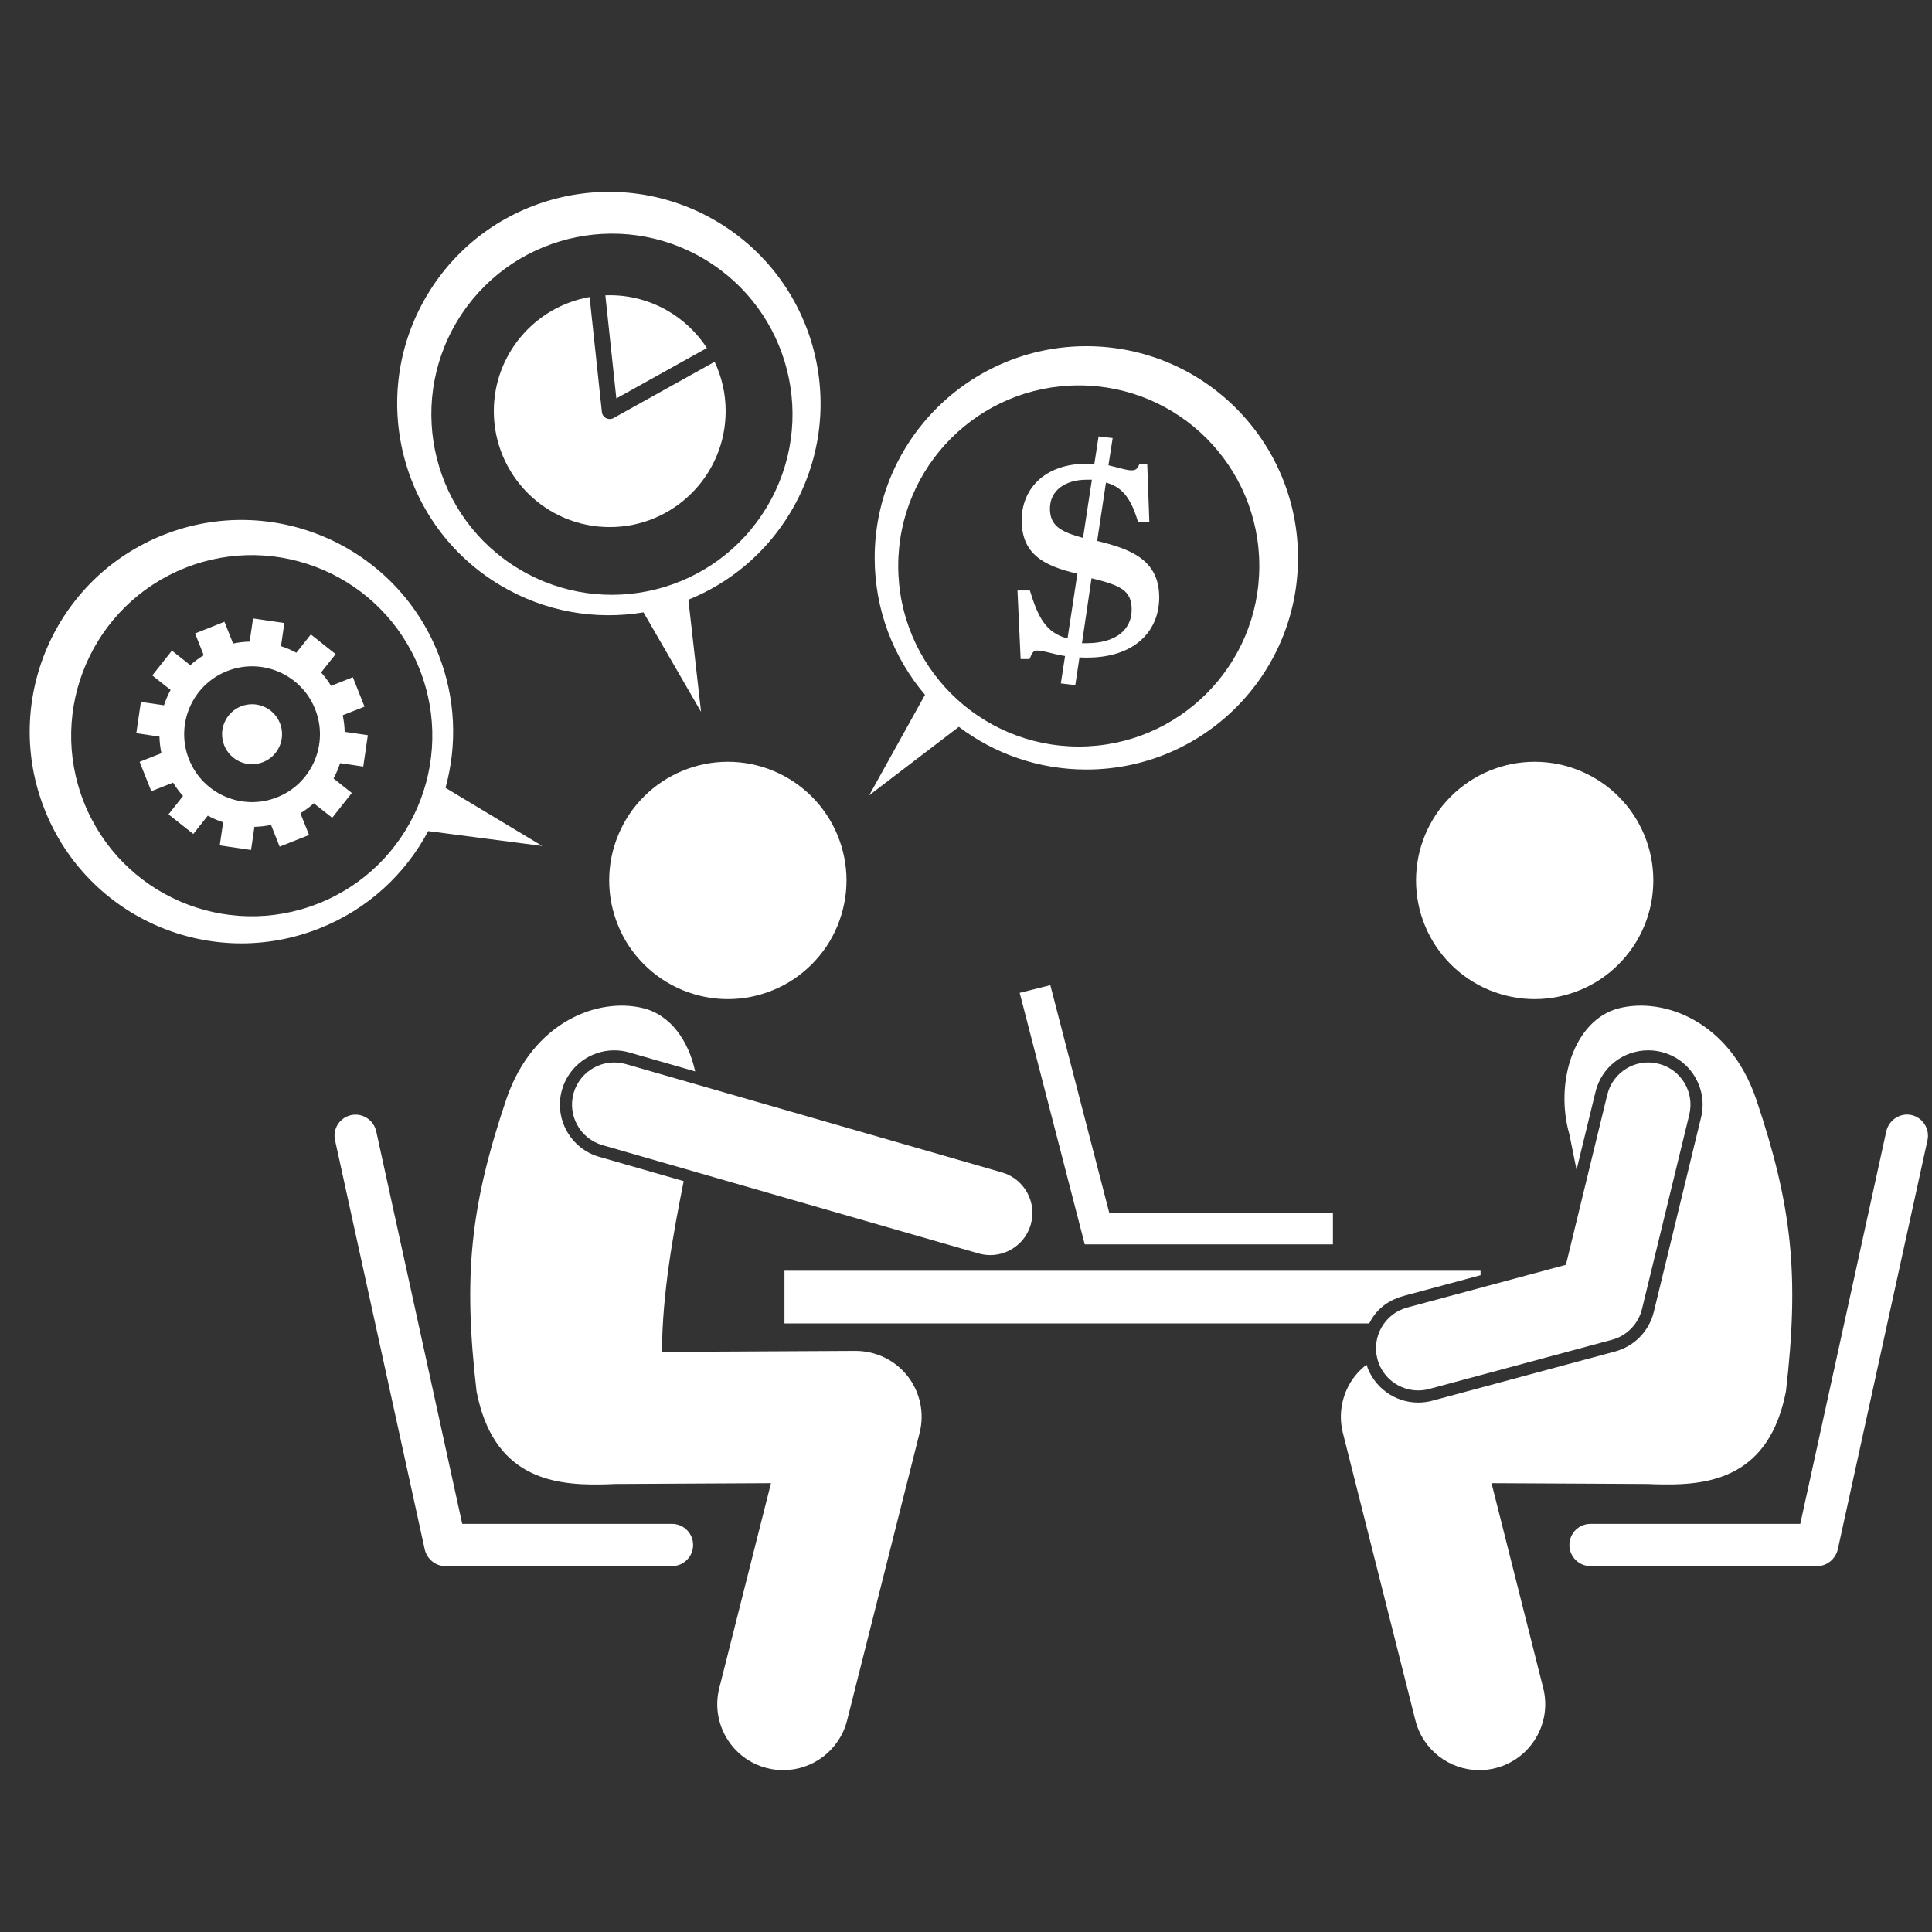 <svg xmlns="http://www.w3.org/2000/svg" xmlns:xlink="http://www.w3.org/1999/xlink" width="200" viewBox="0 0 150 150" height="200" preserveAspectRatio="xMidYMid meet"><rect x="0" y="0" width="150" height="150" fill="#333333" stroke="none"/><defs><clipPath id="e54e7d4355"><path d="M 36 78 L 72 78 L 72 137.812 L 36 137.812 Z M 36 78 " clip-rule="nonzero"></path></clipPath><clipPath id="bf25db3f4e"><path d="M 104 78 L 140 78 L 140 137.812 L 104 137.812 Z M 104 78 " clip-rule="nonzero"></path></clipPath></defs><path fill="#ffffff" d="M 65.723 68.355 C 65.723 68.961 65.664 69.562 65.543 70.152 C 65.426 70.746 65.25 71.324 65.02 71.883 C 64.789 72.441 64.504 72.973 64.168 73.477 C 63.832 73.977 63.449 74.441 63.023 74.871 C 62.594 75.297 62.129 75.68 61.629 76.016 C 61.125 76.352 60.594 76.637 60.035 76.867 C 59.477 77.098 58.898 77.273 58.305 77.391 C 57.715 77.512 57.113 77.57 56.508 77.57 C 55.902 77.57 55.305 77.512 54.711 77.391 C 54.117 77.273 53.543 77.098 52.984 76.867 C 52.426 76.637 51.895 76.352 51.391 76.016 C 50.887 75.68 50.422 75.297 49.996 74.871 C 49.566 74.441 49.184 73.977 48.848 73.477 C 48.512 72.973 48.23 72.441 48 71.883 C 47.766 71.324 47.594 70.746 47.473 70.152 C 47.355 69.562 47.297 68.961 47.297 68.355 C 47.297 67.754 47.355 67.152 47.473 66.559 C 47.594 65.965 47.766 65.391 48 64.832 C 48.23 64.273 48.512 63.742 48.848 63.238 C 49.184 62.734 49.566 62.27 49.996 61.844 C 50.422 61.414 50.887 61.035 51.391 60.699 C 51.895 60.363 52.426 60.078 52.984 59.848 C 53.543 59.613 54.117 59.441 54.711 59.32 C 55.305 59.203 55.902 59.145 56.508 59.145 C 57.113 59.145 57.715 59.203 58.305 59.32 C 58.898 59.441 59.477 59.613 60.035 59.848 C 60.594 60.078 61.125 60.363 61.629 60.699 C 62.129 61.035 62.594 61.414 63.023 61.844 C 63.449 62.27 63.832 62.734 64.168 63.238 C 64.504 63.742 64.789 64.273 65.02 64.832 C 65.25 65.391 65.426 65.965 65.543 66.559 C 65.664 67.152 65.723 67.754 65.723 68.355 Z M 65.723 68.355 " fill-opacity="1" fill-rule="nonzero"></path><g clip-path="url(#e54e7d4355)"><path fill="#ffffff" d="M 70.469 106.844 C 69.492 105.598 68.004 104.883 66.41 104.883 L 51.395 104.961 C 51.414 100.438 52.273 95.738 53.082 91.703 L 46.52 89.816 C 44.285 89.172 42.992 86.832 43.637 84.598 C 44.152 82.801 45.82 81.547 47.688 81.547 C 48.082 81.547 48.473 81.602 48.855 81.711 L 53.973 83.184 C 53.457 80.793 52.062 78.805 49.949 78.277 C 46.453 77.406 41.387 79.305 39.324 85.301 C 36.539 93.559 35.941 98.938 37 108.031 C 38.281 114.625 42.797 115.301 46.551 115.254 C 46.969 115.246 47.363 115.238 47.73 115.215 L 59.859 115.152 L 55.844 131.062 C 55.152 133.805 56.816 136.586 59.555 137.277 C 59.977 137.383 60.398 137.434 60.812 137.434 C 63.102 137.434 65.184 135.887 65.77 133.566 L 71.398 111.254 C 71.789 109.719 71.441 108.09 70.469 106.844 Z M 70.469 106.844 " fill-opacity="1" fill-rule="nonzero"></path></g><path fill="#ffffff" d="M 44.539 84.855 C 44.039 86.598 45.043 88.41 46.781 88.91 L 75.973 97.316 C 76.273 97.402 76.578 97.445 76.879 97.445 C 78.305 97.445 79.613 96.512 80.027 95.074 C 80.527 93.336 79.523 91.523 77.785 91.023 L 48.594 82.617 C 46.859 82.117 45.043 83.121 44.539 84.855 Z M 44.539 84.855 " fill-opacity="1" fill-rule="nonzero"></path><path fill="#ffffff" d="M 53.812 119.953 C 53.812 119.047 53.082 118.312 52.176 118.312 L 35.887 118.312 L 29.211 87.84 C 29.016 86.957 28.145 86.387 27.258 86.578 C 26.375 86.773 25.816 87.641 26.012 88.523 L 32.973 120.277 C 33.137 121.031 33.801 121.59 34.57 121.59 L 52.176 121.59 C 53.082 121.59 53.812 120.855 53.812 119.953 Z M 53.812 119.953 " fill-opacity="1" fill-rule="nonzero"></path><g clip-path="url(#bf25db3f4e)"><path fill="#ffffff" d="M 114.848 137.434 C 115.262 137.434 115.684 137.383 116.105 137.277 C 118.844 136.586 120.508 133.805 119.816 131.062 L 115.801 115.152 L 127.93 115.215 C 128.297 115.234 128.691 115.246 129.109 115.25 C 132.863 115.301 137.379 114.625 138.66 108.031 C 139.719 98.934 139.121 93.559 136.336 85.301 C 134.273 79.305 129.207 77.406 125.711 78.277 C 122.215 79.148 120.68 84.027 121.855 88.102 C 122.023 88.957 122.207 89.871 122.402 90.824 L 123.875 84.77 C 124.336 82.871 126.02 81.547 127.969 81.547 C 128.305 81.547 128.641 81.586 128.969 81.668 C 130.062 81.934 130.988 82.609 131.574 83.57 C 132.16 84.531 132.336 85.664 132.07 86.762 L 128.402 101.852 C 128.035 103.352 126.887 104.527 125.398 104.93 L 111.207 108.75 C 110.848 108.848 110.477 108.895 110.109 108.895 C 108.27 108.895 106.648 107.695 106.094 105.957 C 105.762 106.215 105.457 106.508 105.191 106.844 C 104.219 108.09 103.871 109.719 104.262 111.254 L 109.891 133.566 C 110.477 135.887 112.559 137.434 114.848 137.434 Z M 114.848 137.434 " fill-opacity="1" fill-rule="nonzero"></path></g><path fill="#ffffff" d="M 142.691 120.273 L 149.648 88.531 C 149.844 87.645 149.285 86.766 148.402 86.57 C 147.52 86.379 146.645 86.961 146.449 87.844 L 139.773 118.312 L 123.484 118.312 C 122.578 118.312 121.848 119.047 121.848 119.953 C 121.848 120.855 122.578 121.59 123.484 121.59 L 141.09 121.59 C 141.859 121.59 142.523 121.027 142.691 120.273 Z M 142.691 120.273 " fill-opacity="1" fill-rule="nonzero"></path><path fill="#ffffff" d="M 109.012 100.605 L 114.949 99.008 L 114.949 98.66 L 60.906 98.66 L 60.906 102.754 L 106.27 102.754 C 106.324 102.754 106.387 102.602 106.453 102.48 C 107.016 101.508 107.922 100.898 109.012 100.605 Z M 109.012 100.605 " fill-opacity="1" fill-rule="nonzero"></path><path fill="#ffffff" d="M 81.547 76.488 L 79.168 77.082 L 84.219 96.613 L 103.488 96.613 L 103.488 94.156 L 86.121 94.156 Z M 81.547 76.488 " fill-opacity="1" fill-rule="nonzero"></path><path fill="#ffffff" d="M 74.445 56.43 C 77.199 58.512 80.629 59.746 84.344 59.746 C 93.422 59.746 100.777 52.391 100.777 43.312 C 100.777 34.238 93.422 26.879 84.344 26.879 C 75.27 26.879 67.91 34.238 67.91 43.312 C 67.91 47.367 69.383 51.078 71.816 53.945 L 67.484 61.746 Z M 69.738 43.941 C 69.738 36.199 76.016 29.922 83.758 29.922 C 91.5 29.922 97.773 36.199 97.773 43.941 C 97.773 51.684 91.5 57.961 83.758 57.961 C 76.016 57.961 69.738 51.684 69.738 43.941 Z M 69.738 43.941 " fill-opacity="1" fill-rule="nonzero"></path><path fill="#ffffff" d="M 38.832 45.434 C 42.312 47.516 46.25 48.16 49.961 47.543 L 54.43 55.27 L 53.445 46.562 C 56.645 45.27 59.465 42.961 61.375 39.773 C 66.035 31.984 63.5 21.891 55.715 17.23 C 47.926 12.57 37.832 15.105 33.172 22.895 C 28.512 30.68 31.047 40.773 38.832 45.434 Z M 35.48 24.961 C 39.457 18.32 48.066 16.156 54.711 20.133 C 61.352 24.109 63.516 32.715 59.539 39.359 C 55.562 46.004 46.953 48.164 40.312 44.188 C 33.668 40.215 31.508 31.605 35.48 24.961 Z M 35.48 24.961 " fill-opacity="1" fill-rule="nonzero"></path><path fill="#ffffff" d="M 24.809 72.078 C 28.578 70.582 31.48 67.848 33.246 64.527 L 42.098 65.68 L 34.59 61.168 C 35.508 57.84 35.391 54.199 34.02 50.742 C 30.672 42.305 21.117 38.184 12.684 41.531 C 4.246 44.879 0.121 54.43 3.469 62.867 C 6.816 71.305 16.371 75.43 24.809 72.078 Z M 6.516 62.293 C 3.66 55.098 7.18 46.949 14.375 44.09 C 21.57 41.234 29.719 44.754 32.574 51.949 C 35.43 59.145 31.914 67.293 24.719 70.148 C 17.52 73.004 9.371 69.488 6.516 62.293 Z M 6.516 62.293 " fill-opacity="1" fill-rule="nonzero"></path><path fill="#ffffff" d="M 19.492 65.992 L 19.754 64.195 C 20.184 64.184 20.613 64.137 21.043 64.047 L 21.711 65.734 L 23.996 64.828 L 23.324 63.141 C 23.699 62.91 24.047 62.652 24.363 62.367 L 25.793 63.492 L 27.316 61.566 L 25.895 60.441 C 26.102 60.062 26.273 59.664 26.406 59.25 L 28.203 59.516 L 28.559 57.082 L 26.762 56.82 C 26.75 56.391 26.699 55.961 26.609 55.531 L 28.301 54.863 L 27.395 52.578 L 25.703 53.25 C 25.477 52.875 25.215 52.527 24.93 52.211 L 26.059 50.785 L 24.133 49.258 L 23.008 50.68 C 22.625 50.473 22.227 50.301 21.816 50.168 L 22.078 48.371 L 19.648 48.016 L 19.383 49.816 C 18.957 49.824 18.527 49.875 18.098 49.965 L 17.426 48.273 L 15.145 49.18 L 15.816 50.871 C 15.441 51.098 15.094 51.359 14.773 51.645 L 13.348 50.516 L 11.824 52.441 L 13.246 53.566 C 13.039 53.949 12.867 54.348 12.73 54.758 L 10.938 54.496 L 10.582 56.926 L 12.379 57.191 C 12.391 57.617 12.441 58.047 12.531 58.477 L 10.84 59.148 L 11.746 61.43 L 13.438 60.762 C 13.664 61.133 13.922 61.48 14.211 61.801 L 13.082 63.227 L 15.008 64.75 L 16.133 63.328 C 16.512 63.535 16.914 63.707 17.324 63.844 L 17.062 65.637 Z M 14.672 58.949 C 13.598 56.242 14.918 53.18 17.625 52.105 C 20.332 51.031 23.395 52.355 24.469 55.059 C 25.543 57.766 24.219 60.832 21.516 61.902 C 18.809 62.977 15.746 61.656 14.672 58.949 Z M 14.672 58.949 " fill-opacity="1" fill-rule="nonzero"></path><path fill="#ffffff" d="M 21.734 56.145 C 21.848 56.434 21.902 56.73 21.898 57.039 C 21.895 57.348 21.832 57.645 21.707 57.93 C 21.586 58.211 21.414 58.461 21.191 58.676 C 20.969 58.891 20.715 59.055 20.43 59.168 C 20.141 59.281 19.844 59.336 19.535 59.332 C 19.227 59.328 18.93 59.266 18.648 59.145 C 18.363 59.02 18.113 58.848 17.898 58.625 C 17.684 58.406 17.52 58.152 17.406 57.863 C 17.293 57.578 17.238 57.277 17.242 56.969 C 17.246 56.66 17.309 56.363 17.434 56.082 C 17.555 55.797 17.727 55.547 17.949 55.332 C 18.168 55.117 18.426 54.953 18.711 54.84 C 18.996 54.727 19.297 54.672 19.605 54.676 C 19.914 54.68 20.211 54.746 20.492 54.867 C 20.777 54.988 21.027 55.16 21.242 55.383 C 21.457 55.605 21.621 55.859 21.734 56.145 Z M 21.734 56.145 " fill-opacity="1" fill-rule="nonzero"></path><path fill="#ffffff" d="M 128.363 68.355 C 128.363 68.961 128.305 69.562 128.188 70.152 C 128.07 70.746 127.895 71.324 127.664 71.883 C 127.43 72.441 127.148 72.973 126.812 73.477 C 126.477 73.977 126.094 74.441 125.664 74.871 C 125.238 75.297 124.773 75.68 124.27 76.016 C 123.766 76.352 123.234 76.637 122.676 76.867 C 122.117 77.098 121.543 77.273 120.949 77.391 C 120.355 77.512 119.758 77.57 119.152 77.57 C 118.547 77.57 117.949 77.512 117.355 77.391 C 116.762 77.273 116.184 77.098 115.625 76.867 C 115.066 76.637 114.535 76.352 114.035 76.016 C 113.531 75.68 113.066 75.297 112.637 74.871 C 112.211 74.441 111.828 73.977 111.492 73.477 C 111.156 72.973 110.871 72.441 110.641 71.883 C 110.41 71.324 110.234 70.746 110.117 70.152 C 110 69.562 109.941 68.961 109.941 68.355 C 109.941 67.754 110 67.152 110.117 66.559 C 110.234 65.965 110.41 65.391 110.641 64.832 C 110.871 64.273 111.156 63.742 111.492 63.238 C 111.828 62.734 112.211 62.27 112.637 61.844 C 113.066 61.414 113.531 61.035 114.035 60.699 C 114.535 60.363 115.066 60.078 115.625 59.848 C 116.184 59.613 116.762 59.441 117.355 59.32 C 117.949 59.203 118.547 59.145 119.152 59.145 C 119.758 59.145 120.355 59.203 120.949 59.32 C 121.543 59.441 122.117 59.613 122.676 59.848 C 123.234 60.078 123.766 60.363 124.27 60.699 C 124.773 61.035 125.238 61.414 125.664 61.844 C 126.094 62.27 126.477 62.734 126.812 63.238 C 127.148 63.742 127.43 64.273 127.664 64.832 C 127.895 65.391 128.07 65.965 128.188 66.559 C 128.305 67.152 128.363 67.754 128.363 68.355 Z M 128.363 68.355 " fill-opacity="1" fill-rule="nonzero"></path><path fill="#ffffff" d="M 79.957 45.844 L 78.996 45.844 L 79.242 51.168 L 79.93 51.168 C 80.121 50.758 80.176 50.508 80.531 50.508 C 81.051 50.508 81.652 50.77 82.691 50.934 L 82.363 53.059 L 83.484 53.195 L 83.812 51.031 C 84.004 51.059 84.199 51.055 84.418 51.055 C 88.027 51.055 90 49.059 90 46.375 C 90 43.367 87.617 42.598 85.184 41.996 L 85.867 37.469 C 86.988 37.77 87.754 38.477 88.355 40.523 L 89.234 40.523 L 89.07 36.02 L 88.469 36.02 C 88.301 36.43 88.164 36.516 87.836 36.516 C 87.453 36.516 86.879 36.316 86.059 36.125 L 86.387 34.012 L 85.293 33.883 L 84.965 36.023 C 84.773 35.996 84.609 36 84.418 36 C 80.996 36 79.324 38.055 79.324 40.379 C 79.324 42.926 80.887 43.91 83.648 44.539 L 82.883 49.57 C 81.188 49.133 80.586 47.891 79.957 45.844 Z M 87.863 47.324 C 87.863 48.91 86.605 49.938 84.363 49.938 L 84.004 49.938 L 84.746 44.895 C 86.961 45.441 87.863 45.816 87.863 47.324 Z M 81.516 39.484 C 81.516 38.09 82.691 37.246 84.363 37.246 L 84.773 37.246 L 84.086 41.762 C 82.391 41.293 81.516 40.852 81.516 39.484 Z M 81.516 39.484 " fill-opacity="1" fill-rule="nonzero"></path><path fill="#ffffff" d="M 47.34 40.922 C 52.309 40.922 56.34 36.891 56.34 31.922 C 56.34 30.551 56.031 29.254 55.484 28.09 L 47.637 32.457 C 47.547 32.512 47.441 32.535 47.34 32.535 C 47.242 32.535 47.145 32.512 47.059 32.469 C 46.875 32.371 46.75 32.191 46.73 31.988 L 45.777 23.062 C 41.555 23.801 38.34 27.484 38.34 31.922 C 38.34 36.891 42.371 40.922 47.34 40.922 Z M 47.34 40.922 " fill-opacity="1" fill-rule="nonzero"></path><path fill="#ffffff" d="M 47.852 30.934 L 54.883 27.02 C 53.277 24.555 50.5 22.922 47.34 22.922 C 47.227 22.922 47.113 22.926 47 22.93 Z M 47.852 30.934 " fill-opacity="1" fill-rule="nonzero"></path><path fill="#ffffff" d="M 110.109 107.953 C 110.391 107.953 110.676 107.918 110.961 107.84 L 125.156 104.02 C 126.309 103.707 127.203 102.793 127.484 101.629 L 131.156 86.539 C 131.582 84.781 130.504 83.008 128.746 82.582 C 126.988 82.152 125.215 83.23 124.789 84.992 L 121.578 98.199 L 109.258 101.516 C 107.512 101.984 106.477 103.785 106.945 105.531 C 107.34 106.992 108.664 107.953 110.109 107.953 Z M 110.109 107.953 " fill-opacity="1" fill-rule="nonzero"></path></svg>